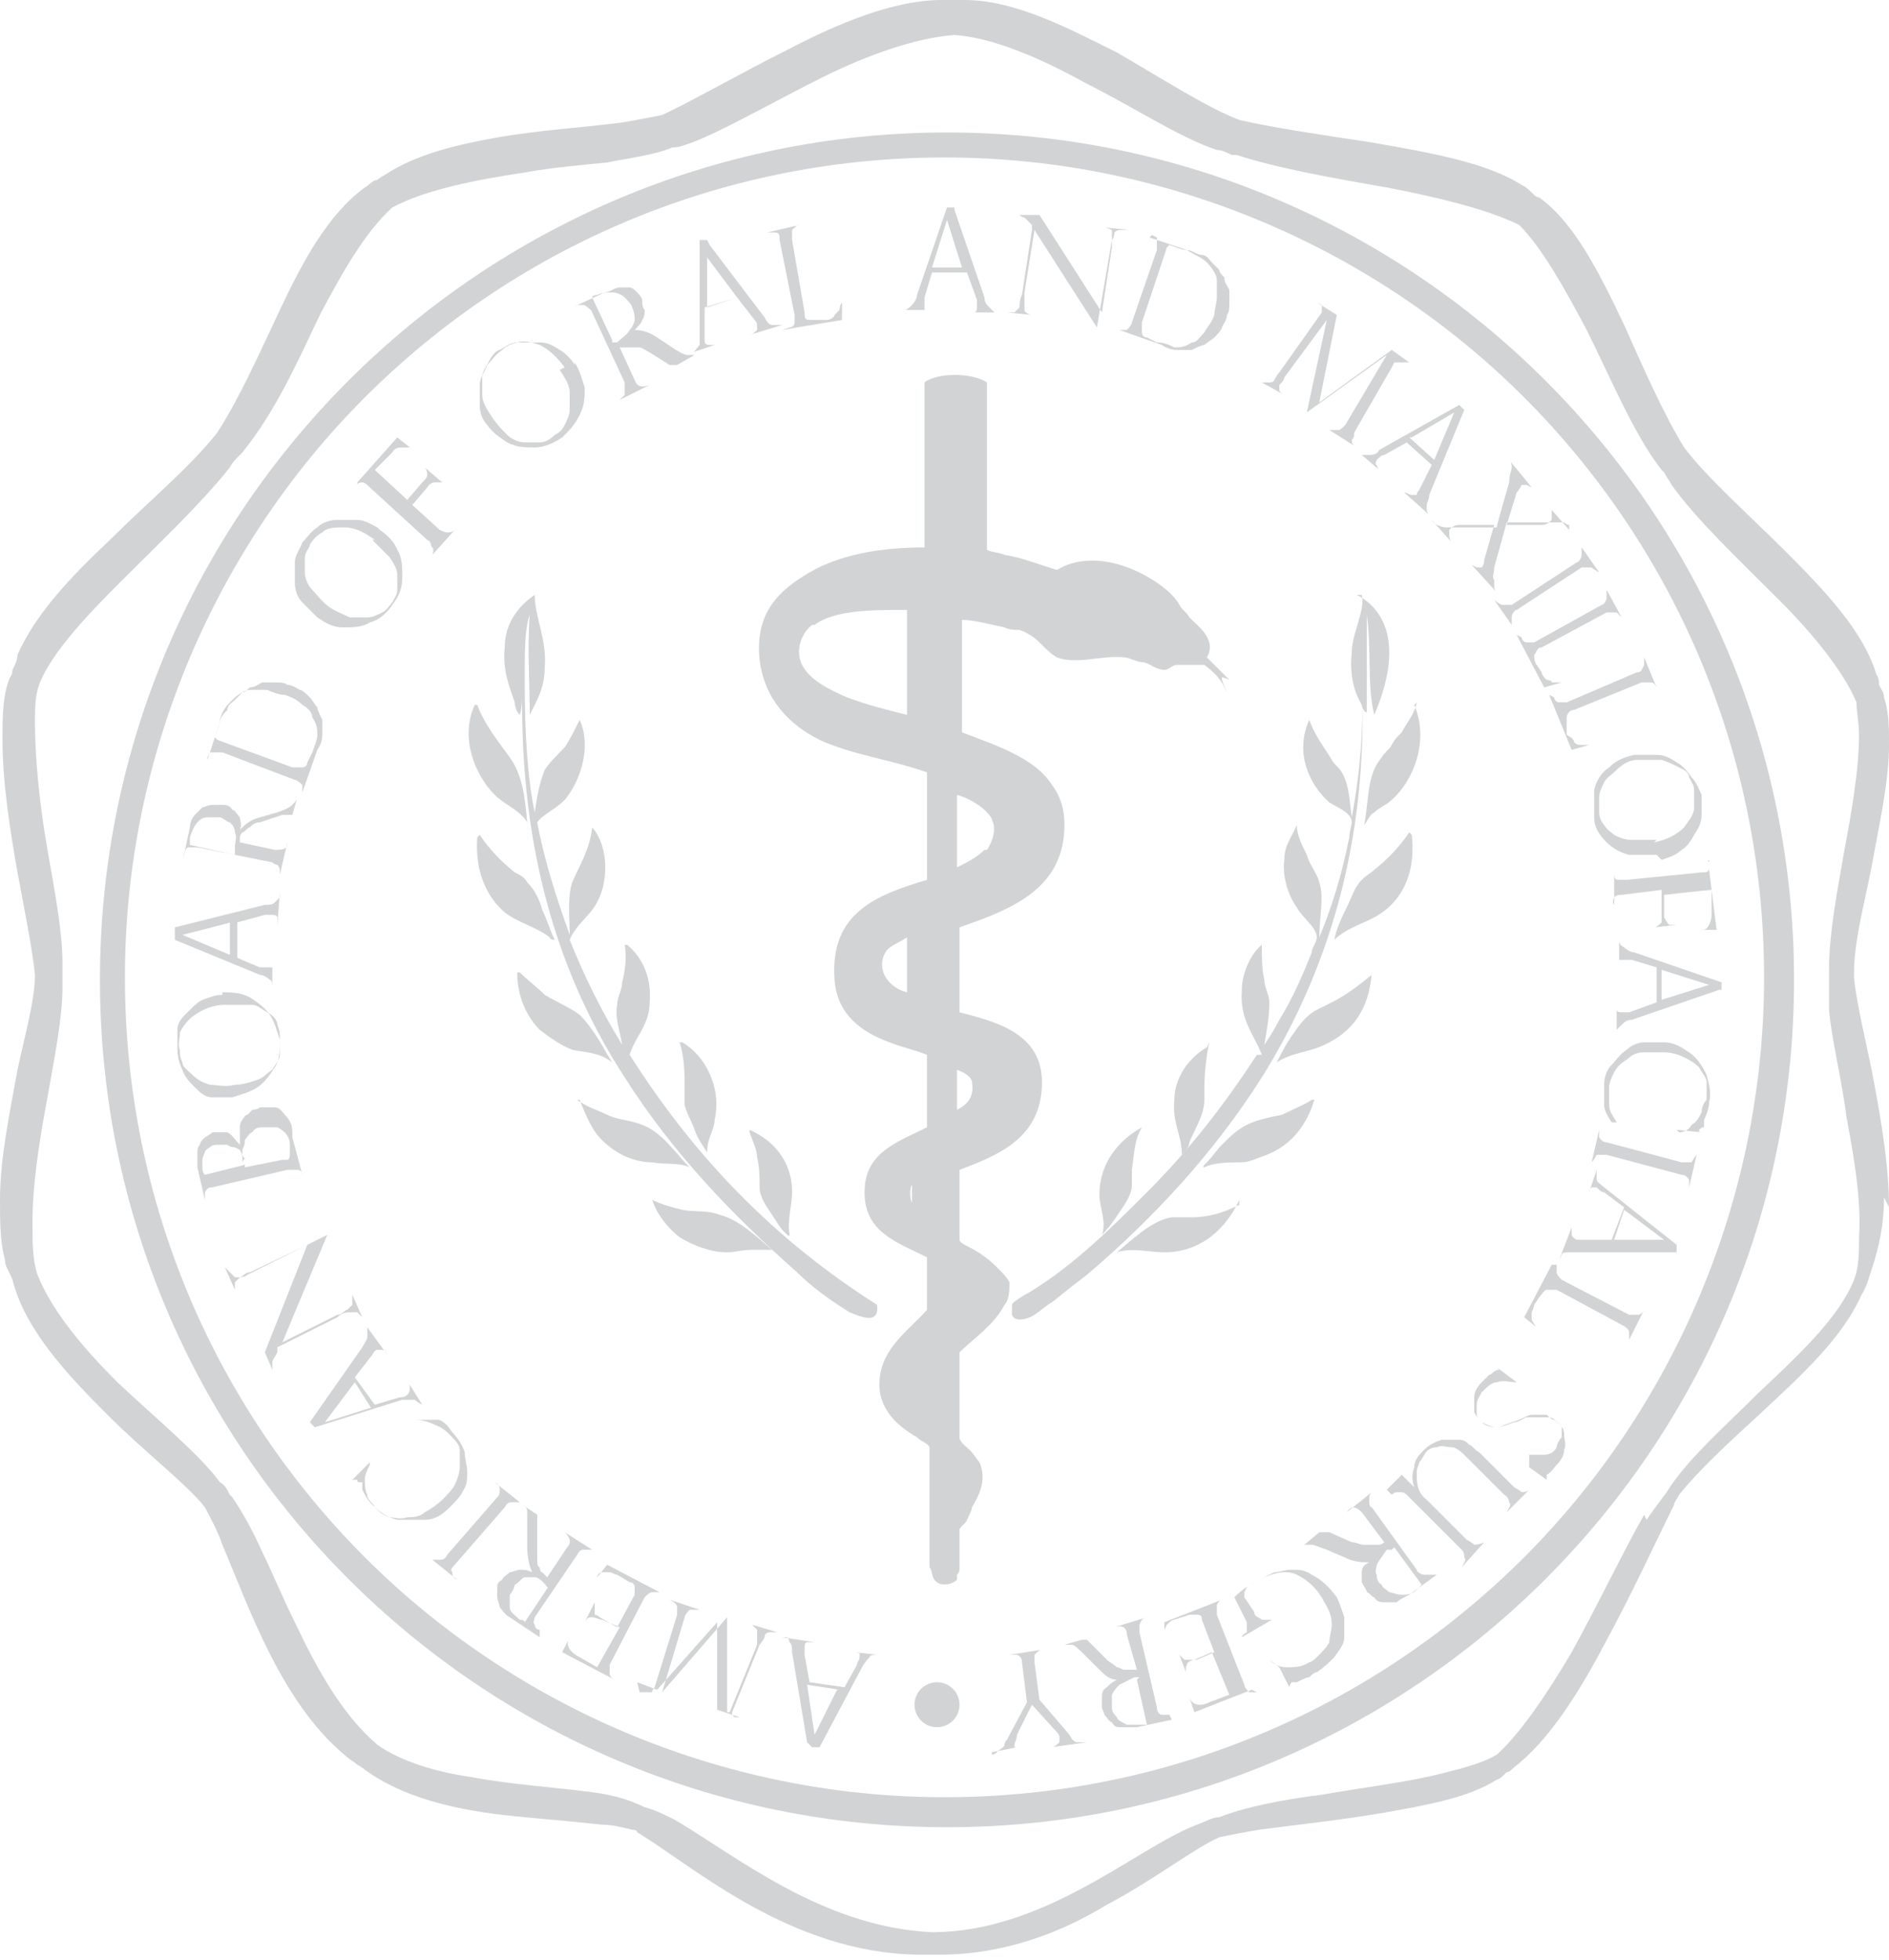 <svg xmlns="http://www.w3.org/2000/svg" id="Layer_2" viewBox="0 0 75.6 78.4"><defs><style>      .cls-1, .cls-2 {        fill: #d1d3d4;      }      .cls-2 {        fill-rule: evenodd;      }    </style></defs><g id="Layer_1-2" data-name="Layer_1"><g><g><path class="cls-2" d="M54.3,23.8s0,0,0,0c.8.4,1.3,1.2,1.3,2.3,0,.9-.3,1.8-.6,2.5-.3-1.2-.1-2.7-.3-4,0,1.3,0,2.8,0,3.9-.1,0-.2-.2-.2-.3-.3-.5-.5-1.2-.4-2.1,0-.3.1-.7.2-1,.1-.4.3-.9.2-1.3Z"></path><path class="cls-2" d="M50.5,42.2c-.3-.8-.9-1.4-.8-2.6,0-.7.4-1.5.8-1.8,0,0,0-.1,0,0,0,.5,0,1,.1,1.4,0,.3.2.6.2.9,0,.6-.1,1.1-.2,1.7.2-.3.4-.6.6-1,.5-.8.9-1.7,1.3-2.7,0-.2.2-.4.2-.6,0-.4-.6-.8-.8-1.2-.3-.4-.6-1.2-.5-1.9,0-.6.3-.9.5-1.4,0,.4.2.8.4,1.2.1.4.4.7.5,1.1.2.6,0,1.4,0,2.2.5-1.2.9-2.5,1.2-4,0-.2.1-.5.1-.6,0-.4-.6-.6-.9-.8-.8-.7-1.4-2-.8-3.3.2.6.6,1.1.9,1.6.1.2.3.3.4.5.3.5.3,1.1.4,1.8.3-1.6.5-3.5.4-5.5,0,0,0,0,0,0,.3,6.7-1.5,11.9-4,15.9-1.9,3-4.3,5.6-7,7.9-.4.3-.9.7-1.4,1.1-.2.1-.4.3-.7.5-.3.2-.8.3-.9,0,0,0,0-.3,0-.4,0-.1.5-.4.7-.5,1.8-1.1,3.3-2.6,4.7-4,1.7-1.7,3.1-3.5,4.4-5.5Z"></path><path class="cls-2" d="M19.1,28.2s0,0,0,0c.3.8.8,1.4,1.3,2.1.5.7.6,1.5.7,2.6,0,0,0,0,0,0-.3-.5-.9-.7-1.3-1.1-.8-.8-1.4-2.3-.8-3.6Z"></path><path class="cls-2" d="M56.6,28.2s0,0,0,0c.6,1.4,0,3-.9,3.8-.2.2-.5.3-.7.5-.2.1-.3.4-.4.5.2-1.1.1-2,.7-2.7.1-.2.3-.3.4-.5.1-.2.2-.3.4-.5.2-.4.5-.7.6-1.2Z"></path><path class="cls-2" d="M19.2,33.4c.4.6.9,1.1,1.4,1.5.2.1.4.2.5.4.3.3.5.7.6,1.1.2.4.3.8.5,1.2,0,0-.2,0-.2-.1-.5-.4-1.3-.6-1.8-1-.7-.6-1.2-1.6-1.1-3Z"></path><path class="cls-2" d="M56.5,33.4s0,0,0,0c.2,1.8-.6,2.9-1.7,3.4-.4.2-1,.4-1.4.8.1-.5.3-.9.5-1.3.2-.4.3-.8.6-1.1.2-.2.4-.3.5-.4.5-.4,1-.9,1.4-1.5Z"></path><path class="cls-2" d="M20.8,38.9c.3.3.7.6,1,.9.5.3,1,.5,1.4.8.3.3.5.6.7.9.2.3.4.7.6,1-.5-.4-1.1-.4-1.6-.5-.5-.2-.9-.5-1.3-.8-.5-.5-.9-1.3-.9-2.3Z"></path><path class="cls-2" d="M27.3,41.7s0,0,0,0c.9.5,1.6,1.8,1.3,3.1,0,.4-.3.7-.3,1.3-.2-.3-.4-.6-.5-.9-.1-.3-.3-.6-.4-1,0-.2,0-.4,0-.6,0-.6,0-1.3-.2-1.9Z"></path><path class="cls-2" d="M48.4,41.7c-.1.4-.2,1.2-.2,1.8,0,.2,0,.3,0,.5,0,.6-.4,1.2-.6,1.7,0,.2-.2.4-.3.5,0-.8-.4-1.3-.3-2.2,0-.9.6-1.7,1.3-2.1,0,0,0,0,0,0Z"></path><path class="cls-2" d="M23.1,44s0,0,0,0c.4.3.8.4,1.2.6.4.2.9.2,1.4.4.8.3,1.3,1.1,1.9,1.7-.4-.2-1-.1-1.5-.2-.9,0-1.7-.5-2.2-1.1-.3-.4-.5-.9-.7-1.4Z"></path><path class="cls-2" d="M52.6,44s0,0,0,0c-.3,1-.9,1.8-1.9,2.2-.3.1-.7.3-1,.3-.5,0-1.1,0-1.5.2-.1,0,0-.1.1-.2.2-.2.4-.5.6-.7.3-.3.6-.6,1-.8.4-.2.9-.3,1.4-.4.4-.2.9-.4,1.2-.6Z"></path><path class="cls-2" d="M45.7,45.1s0,0,0,0c-.3.5-.3,1-.4,1.7,0,.2,0,.4,0,.6,0,.4-.3.8-.5,1.1-.2.3-.4.6-.7.9.2-.5-.1-1.1-.1-1.6,0-1.3.8-2.2,1.7-2.7Z"></path><path class="cls-2" d="M30,45.2c.9.4,1.7,1.2,1.7,2.5,0,.5-.2,1.1-.1,1.7,0,.1-.1,0-.2-.1-.2-.2-.3-.4-.5-.7-.2-.3-.5-.7-.5-1.1,0-.4,0-.8-.1-1.2,0-.3-.2-.7-.3-1,0,0,0,0,0,0Z"></path><path class="cls-2" d="M30.9,50c-.2,0-.5,0-.8,0-.4,0-.7.1-1,.1-.7,0-1.4-.3-1.9-.6-.5-.4-.9-.9-1.1-1.5.4.2.8.3,1.2.4.5.1,1,0,1.5.2.8.2,1.5.9,2.1,1.4Z"></path><path class="cls-2" d="M49.6,48c-.5,1.1-1.5,2.1-3,2.1-.6,0-1.3-.2-1.9,0,.5-.4,1.4-1.3,2.2-1.4.3,0,.5,0,.8,0,.7,0,1.3-.2,1.9-.5Z"></path><path class="cls-2" d="M47.1,26.6c-.2,0-.3.2-.5.2-.3,0-.5-.2-.8-.3-.3,0-.6-.2-.8-.2-.9-.1-1.9.3-2.7,0-.2-.1-.5-.4-.7-.6-.2-.2-.5-.4-.8-.5-.2,0-.4,0-.6-.1-.5-.1-1.2-.3-1.7-.3,0,1.5,0,3,0,4.5,1.3.5,2.9,1,3.6,2.1.3.4.5.9.5,1.6,0,2.6-2.2,3.4-4.2,4.1,0,1.1,0,2.2,0,3.4,1.6.4,3.3.9,3.3,2.8,0,2.2-1.7,2.9-3.3,3.5,0,.9,0,1.9,0,2.8,0,.1.2.2.4.3.4.2.8.5,1.1.8.2.2.4.4.5.6,0,.3,0,.7-.2.9-.4.8-1.3,1.4-1.8,1.9,0,.8,0,1.7,0,2.6,0,.3,0,.6,0,.8,0,.2.3.4.4.5.2.2.3.4.4.5.3.7,0,1.3-.3,1.8,0,.1-.1.3-.2.5,0,.1-.3.3-.3.4,0,.2,0,.5,0,.8v.8c0,0,0,.1-.1.2,0,0,0,.2,0,.2-.2.2-.7.3-.9,0-.1-.1-.1-.4-.2-.5,0-1.5,0-3.2,0-4.8-.1-.2-.3-.2-.5-.4-.7-.4-1.6-1.1-1.5-2.3.1-1.3,1.2-2,1.9-2.8,0-.7,0-1.4,0-2.1-1.2-.6-2.5-1-2.5-2.6,0-1.6,1.3-2,2.5-2.6,0-1,0-1.9,0-2.9-.5-.2-1-.3-1.5-.5-1.1-.4-2.1-1.1-2.2-2.5-.2-2.7,1.7-3.4,3.7-4,0-1.4,0-2.9,0-4.3-1.4-.5-3-.7-4.3-1.3-1.2-.6-2.2-1.6-2.4-3.2-.2-1.9.8-2.8,2-3.5,1.2-.7,2.8-1,4.6-1,0-2.2,0-4.4,0-6.6.5-.4,1.9-.4,2.5,0,0,2.2,0,4.5,0,6.7.2.1.5.1.7.2.7.1,1.4.4,2.1.6,1.5-.9,3.5,0,4.5.9.1.1.3.3.4.5.1.2.3.3.4.5.4.4,1.1.9.7,1.6.3.3.6.6.9.9,0,0-.2-.1-.3-.1,0,.2.1.3.2.6,0,0,0,.2,0,0-.2-.5-.5-.8-.9-1.1ZM32.5,25c-.4.3-.7,1-.4,1.6.3.6,1.1,1,1.8,1.3.8.3,1.6.5,2.4.7,0-1.4,0-2.8,0-4.2-1.4,0-2.9,0-3.7.6ZM39.5,34c.2-.3.4-.8.2-1.2,0-.1-.2-.3-.3-.4-.2-.2-.7-.5-1.1-.6,0,1,0,2,0,2.9.4-.2.8-.4,1.1-.7ZM36.3,37.5c-.3.2-.6.3-.8.5-.5.7,0,1.5.8,1.7,0-.7,0-1.5,0-2.2ZM38.3,44.4c.4-.2.7-.5.6-1.1,0-.2-.3-.4-.6-.5,0,.5,0,1.1,0,1.6ZM36.5,48.1c0-.2,0-.5,0-.7-.1.1-.1.6,0,.7Z"></path><path class="cls-2" d="M25.1,37.8c.5.4,1,1.2.9,2.3,0,.9-.6,1.4-.8,2.1,2.6,4.1,5.8,7.4,9.9,10,.1.8-.6.5-1.1.3-.8-.5-1.5-1-2.1-1.6-2.6-2.3-5-4.8-6.9-7.8-2.6-4-4.2-9-4.1-15.5,0,.3,0,.7-.1,1-.1-.1-.2-.3-.2-.5-.2-.6-.5-1.3-.4-2.2,0-1,.6-1.7,1.2-2.1,0,.9.5,1.8.4,2.9,0,.8-.3,1.3-.6,1.9,0-1.2-.1-2.7,0-4-.2.5-.2,1.6-.2,2.2,0-.3,0,.4,0,.6,0,1.8.1,3.7.4,5.1.1-.7.2-1.2.4-1.7.2-.3.5-.6.8-.9.2-.3.4-.7.6-1.1.5,1.1,0,2.5-.6,3.2-.4.4-.9.6-1.1.9.3,1.6.8,3.1,1.3,4.5,0-.7-.1-1.5.1-2.1.3-.7.7-1.3.8-2.2.7.8.7,2.4,0,3.3-.3.4-.7.7-.9,1.2.6,1.5,1.3,2.9,2.1,4.2-.1-.6-.3-1.1-.2-1.6,0-.3.2-.6.2-.9.1-.4.2-1,.1-1.5ZM21,27.5c0,0,0-.3,0-.2,0,0,0,.3,0,.2Z"></path><path class="cls-2" d="M54.9,38.9c-.1,1.5-.8,2.4-1.9,2.9-.6.3-1.3.3-1.9.7,0,0,0,0,0,0,0,0,0,0,0,0,.2-.4.4-.8.7-1.2.2-.3.5-.7.9-.9.2-.1.4-.2.6-.3.6-.3,1.1-.7,1.6-1.1Z"></path></g><g><g><path class="cls-1" d="M32.3,69.7l-.6-3.6c0-.2,0-.3-.1-.4,0,0,0-.1-.1-.2,0,0-.1,0-.2,0h0s1.3.2,1.3.2h0c-.1,0-.2,0-.3,0,0,0-.1,0-.1.2,0,0,0,.1,0,.3,0,0,0,0,0,0l.2,1.1,1.4.2.5-.9c0-.1.1-.2.1-.3,0-.1,0-.2,0-.2,0,0-.1,0-.2,0h0s.9.1.9.1h0c-.1,0-.3,0-.3.1,0,0-.2.2-.3.4l-1.7,3.2h-.3ZM33.6,67.6l-1.3-.2.3,2h0s.9-1.8.9-1.8Z"></path><path class="cls-1" d="M25.6,67.7h0c0,0,.1,0,.2,0,0,0,0,0,.1,0,0,0,.1,0,.2,0,0,0,0-.1.1-.2,0,0,0,0,0,0l.9-2.9c0-.1,0-.2,0-.3,0-.1-.1-.2-.3-.3h0s1.2.4,1.2.4h0c-.2,0-.3,0-.4,0,0,0-.2.2-.2.3l-.9,3h0s2.6-3,2.6-3v3.8c0,0,.1,0,.1,0l1.1-2.7c0-.1,0-.3,0-.4,0,0,0-.2,0-.2,0,0-.1-.1-.2-.2h0s1,.3,1,.3h0c-.1,0-.2,0-.3,0,0,0-.2,0-.2.2,0,0-.1.2-.2.3l-1.1,2.7s0,0,0,0c0,0,0,0,0,.1,0,0,0,0,0,0,0,0,0,0,.1.1,0,0,0,0,.2,0h0s-.9-.3-.9-.3v-3.5c0,0-2.4,2.7-2.4,2.7l-.8-.3Z"></path><path class="cls-1" d="M24.6,67.2h0s-2.1-1.1-2.1-1.1l.3-.6h0c-.2.3,0,.6.4.8l.7.4.9-1.6-.7-.3c-.1,0-.3-.1-.4-.1-.1,0-.2,0-.3.2h0s.4-.8.4-.8h0c0,.1,0,.2,0,.3,0,0,0,.1,0,.2,0,0,0,0,0,0,0,0,.1,0,.2.1l.7.4.7-1.3c0,0,0-.2,0-.3,0,0,0-.2-.2-.2l-.5-.3c-.1,0-.2-.1-.3-.1-.1,0-.2,0-.3,0s-.2.1-.2.2h0s.4-.5.4-.5l2.1,1.1h0s0,0,0,0c0,0-.2,0-.3,0-.1,0-.2.1-.3.2l-1.4,2.7c0,.1,0,.2,0,.3,0,.1,0,.2.2.3h0Z"></path><path class="cls-1" d="M21.6,65.5h0s0,0,0,0l-1.2-.8c-.2-.1-.3-.3-.4-.4,0-.1-.1-.3-.1-.4,0-.1,0-.3,0-.4,0-.1,0-.2.2-.3,0-.1.2-.2.3-.3.1,0,.3-.1.4-.1.2,0,.3,0,.5.1h0c-.1-.2-.2-.6-.2-1v-.7c0-.3,0-.5,0-.7,0-.1,0-.2-.2-.3h0s.6.4.6.4c0,0,0,0,0,.1,0,0,0,0,0,.1,0,0,0,0,0,.1,0,0,0,.1,0,.1v.9c0,.2,0,.4,0,.5,0,.1,0,.3.1.3,0,0,0,.2.1.2,0,0,.1.1.2.2l.8-1.2c.2-.2.1-.4-.1-.6h0s1.1.7,1.1.7h0c0,0-.1,0-.2,0,0,0-.1,0-.2,0,0,0-.1,0-.2.2l-1.7,2.5c0,.1-.1.2,0,.3,0,0,0,.2.2.2ZM22.1,63.5h-.2c-.2-.3-.4-.4-.5-.4s-.3,0-.4,0c-.1,0-.2.2-.4.3,0,.1-.1.3-.2.4,0,.2,0,.3,0,.5,0,.2.2.3.4.5,0,0,.2,0,.2.1l1-1.5Z"></path><path class="cls-1" d="M17.3,62.4h0c0,0,.2,0,.3,0,.1,0,.2,0,.3-.2l2-2.3c.1-.1.1-.2.1-.3,0-.1,0-.2-.2-.3h0s1,.8,1,.8h0c0,0-.2,0-.3,0-.1,0-.2,0-.3.2l-2,2.3c-.1.1-.2.2-.1.3,0,.1,0,.2.2.3h0s-1-.8-1-.8Z"></path><path class="cls-1" d="M14.8,58.6h0c-.1.2-.2.4-.2.6,0,.2,0,.4.1.6,0,.2.2.3.3.5.2.2.3.3.6.4.2,0,.4.1.7,0,.2,0,.5,0,.7-.2.2-.1.5-.3.7-.5.2-.2.4-.4.5-.6.1-.2.2-.5.2-.7,0-.2,0-.5,0-.7,0-.2-.2-.4-.4-.6-.1-.1-.3-.3-.6-.4-.2-.1-.5-.2-.8-.2h.1c.3,0,.6,0,.8,0,.2,0,.4.2.6.5.2.2.4.5.5.8,0,.3.1.5.1.8,0,.3,0,.5-.2.8-.1.2-.3.4-.5.6-.3.3-.6.5-1,.5-.4,0-.8,0-1.1,0-.4-.1-.7-.3-1-.6-.2-.2-.3-.4-.4-.6v-.3c-.2,0-.2,0-.2-.1,0,0,0,0-.1,0,0,0,0,0-.1,0h0s.7-.7.7-.7Z"></path><path class="cls-1" d="M12.4,56.9l2.1-3c.1-.2.2-.3.2-.4,0,0,0-.2,0-.2,0,0,0-.1,0-.2h0s.8,1.1.8,1.1h0c0,0-.1-.2-.2-.2,0,0-.1,0-.2,0,0,0-.1,0-.2.2,0,0,0,0,0,0l-.7.9.8,1.1,1-.3c.1,0,.2,0,.3-.1,0,0,.1-.1.1-.2,0,0,0-.1,0-.2h0s.5.8.5.8h0c0,0-.2-.1-.3-.2-.1,0-.3,0-.5,0l-3.5,1.1-.2-.2ZM14.9,56.4l-.7-1.1-1.2,1.6h0s1.9-.6,1.9-.6Z"></path><path class="cls-1" d="M9.2,50.9h0c0,0,.1.1.2.2,0,0,.1,0,.2,0,0,0,.2,0,.3-.1l3.2-1.6h0s-1.8,4.3-1.8,4.3l2.2-1.1c.2,0,.3-.2.4-.2,0,0,.1-.1.2-.2,0-.1,0-.2,0-.4h0s.4.9.4.9h0c0,0-.1-.1-.2-.2,0,0-.2,0-.3,0-.1,0-.3,0-.5.2l-2.4,1.2v.2c-.1.2-.2.3-.2.4,0,0,0,.2,0,.3h0s-.3-.7-.3-.7l1.7-4.3-2.3,1.1c-.2,0-.3.2-.4.2,0,0-.1.1-.2.2,0,0,0,.2,0,.3h0s-.4-.9-.4-.9Z"></path><path class="cls-1" d="M11.7,45.5l.4,1.5h0s0,0,0,0c0,0,0-.2-.2-.2,0,0-.2,0-.4,0l-3,.7c-.1,0-.2,0-.3.2,0,0,0,.2,0,.3h0s0,0,0,0l-.3-1.3c0-.2,0-.3,0-.5,0-.2,0-.3.1-.4,0-.1.1-.2.2-.3,0,0,.2-.1.3-.2.2,0,.4,0,.6,0,.2.1.3.3.5.5h0c0-.1,0-.2,0-.4,0-.1,0-.2,0-.3,0,0,0-.2.1-.3,0,0,.1-.2.2-.2,0,0,.1-.1.2-.2,0,0,.2,0,.3-.1.2,0,.4,0,.6,0,.2,0,.3.2.4.3.2.2.3.4.3.7ZM9.8,46.7v-.3c-.1-.2-.2-.4-.2-.4,0,0,0,0-.2-.1,0,0-.2,0-.3-.1-.1,0-.3,0-.4,0-.1,0-.2,0-.3.1,0,0-.2.1-.2.2,0,0-.1.2-.1.3,0,.1,0,.2,0,.3,0,.1,0,.2.1.3l1.6-.4ZM9.8,46.3v.4c0,0,1.5-.3,1.5-.3,0,0,.2,0,.2,0,0,0,.1,0,.1-.2,0,0,0-.2,0-.4,0-.4-.3-.6-.5-.7-.2,0-.4,0-.6,0-.1,0-.3,0-.4.2-.1,0-.2.2-.3.3,0,.1,0,.2-.1.4,0,.1,0,.3,0,.5Z"></path><path class="cls-1" d="M8.9,39.7c.4,0,.7,0,1.1.2.3.2.6.4.8.7.2.3.3.7.4,1,0,.4,0,.8-.2,1.1-.2.3-.4.6-.7.8-.3.2-.7.3-1,.4-.3,0-.6,0-.8,0-.3,0-.5-.2-.7-.4-.2-.2-.4-.4-.5-.7-.1-.2-.2-.5-.2-.8,0-.3,0-.5,0-.8,0-.3.2-.5.4-.7.2-.2.4-.4.6-.5.3-.1.5-.2.8-.2ZM9,40.2c-.5,0-.9.2-1.2.4-.3.2-.5.5-.6.7,0,.3-.1.5,0,.7,0,.2,0,.3.1.5,0,.2.2.3.4.5.2.2.4.3.7.4.3,0,.6.1,1,0,.3,0,.6-.1.9-.2.3-.1.4-.3.6-.4.1-.2.3-.4.3-.6,0-.2,0-.4,0-.6,0-.2,0-.4-.1-.6,0-.2-.2-.4-.4-.5-.2-.1-.4-.3-.6-.3-.3,0-.6,0-1,0Z"></path><path class="cls-1" d="M7,37.1l3.6-.9c.2,0,.3,0,.4-.1,0,0,.1-.1.2-.2,0,0,0-.1,0-.2h0s-.1,1.3-.1,1.3h0c0-.1,0-.2,0-.3,0,0,0-.1-.2-.1,0,0-.1,0-.3,0,0,0,0,0,0,0l-1.1.3v1.4c-.1,0,.9.4.9.4.1,0,.2,0,.3,0,.1,0,.2,0,.2,0,0,0,0-.1,0-.2h0s0,1,0,1h0c0-.1,0-.3-.1-.3,0,0-.2-.2-.4-.2l-3.4-1.4v-.3ZM9.2,38.2v-1.3c.1,0-1.9.5-1.9.5h0s1.9.8,1.9.8Z"></path><path class="cls-1" d="M7.3,34.5h0c0,0,0,0,0,0l.3-1.4c0-.2.1-.4.2-.5.1-.1.2-.2.3-.3.1,0,.2-.1.4-.1.1,0,.2,0,.4,0,.1,0,.3,0,.4.2.1,0,.2.2.3.3,0,.1.1.3,0,.5h0c.2-.2.4-.4.8-.5l.7-.2c.3-.1.5-.2.6-.3,0,0,.2-.2.2-.3h0s-.2.7-.2.7c0,0,0,0-.1,0,0,0,0,0-.1,0,0,0,0,0-.1,0,0,0,0,0-.1,0l-.9.3c-.2,0-.3.1-.4.2-.1,0-.2.2-.3.2,0,0-.1.1-.1.2,0,0,0,.1,0,.2l1.4.3c.3,0,.5,0,.5-.3h0s-.3,1.3-.3,1.3h0c0,0,0-.2,0-.2,0,0,0-.1-.1-.2,0,0-.1,0-.2-.1l-3-.6c-.2,0-.3,0-.4,0,0,0-.1.1-.1.2ZM9.4,34.1v-.2c0-.2.1-.4,0-.6,0-.2-.1-.3-.2-.4-.1,0-.3-.2-.4-.2-.2,0-.3,0-.5,0-.2,0-.3.1-.4.2-.1.1-.2.3-.3.6,0,.1,0,.2,0,.3l1.8.4Z"></path><path class="cls-1" d="M8.3,30.4h0s.5-1.5.5-1.5c0-.2.2-.4.3-.5,0-.2.2-.3.3-.4.1-.1.2-.2.3-.3.1,0,.2-.1.3-.2.2,0,.3-.1.5-.2.2,0,.4,0,.5,0,.2,0,.4,0,.5.1.2,0,.3.1.5.2.1,0,.3.2.4.3.1.1.2.3.3.4,0,.1.1.3.2.5,0,.1,0,.3,0,.5,0,.2,0,.4-.2.7l-.6,1.7h0s0,0,0,0c0-.1,0-.2,0-.3,0,0-.2-.2-.3-.2l-2.9-1.1c0,0-.2,0-.3,0,0,0-.1,0-.2,0,0,0,0,0-.1.2h0ZM8.7,29.6l3,1.1c.1,0,.3,0,.4,0,0,0,.2,0,.2-.2,0,0,.1-.2.2-.4.1-.3.2-.5.2-.7,0-.2,0-.4-.2-.7,0-.2-.2-.4-.4-.5-.2-.2-.4-.3-.7-.4-.2,0-.5-.1-.7-.2-.2,0-.5,0-.7,0-.2,0-.5.2-.7.4-.2.2-.4.4-.5.8,0,.2-.1.4-.2.7Z"></path><path class="cls-1" d="M15.2,21.2c.3.2.6.5.7.8.2.3.2.7.2,1.1,0,.4-.1.7-.4,1.1-.2.3-.5.6-.9.7-.3.2-.7.2-1.1.2-.4,0-.7-.2-1-.4-.2-.2-.4-.4-.6-.6-.2-.2-.3-.5-.3-.8,0-.3,0-.6,0-.8,0-.3.2-.5.3-.8.2-.2.3-.4.6-.6.2-.2.5-.3.8-.3.3,0,.6,0,.8,0,.3,0,.6.2.8.3ZM15,21.6c-.4-.3-.8-.5-1.2-.5-.4,0-.7,0-.9.2-.2.1-.4.3-.5.5,0,.1-.2.3-.2.5,0,.2,0,.4,0,.6,0,.2.1.5.3.7.2.2.4.5.7.7.3.2.6.3.8.4.3,0,.5,0,.7,0,.2,0,.4-.1.6-.2.2-.1.3-.3.4-.4.1-.2.2-.3.2-.5,0-.2,0-.4,0-.6,0-.2-.1-.4-.3-.7-.2-.2-.4-.4-.7-.7Z"></path><path class="cls-1" d="M14.3,19.3h0s1.6-1.8,1.6-1.8l.5.4h0c-.1,0-.2,0-.3,0-.1,0-.3,0-.4.2l-.7.7,1.3,1.2.6-.7c.1-.1.2-.2.2-.3,0,0,0-.2-.1-.3h0s.7.6.7.6h0c0,0-.2,0-.3,0,0,0-.2,0-.3.2l-.6.7,1.1,1c0,0,.2.1.3.1.1,0,.2,0,.3-.1h0s0,0,0,0l-.9,1h0s0,0,0,0c0,0,.1-.2,0-.3s0-.2-.2-.3l-2.3-2.1c-.1-.1-.2-.2-.3-.2,0,0-.2,0-.2.1h0Z"></path><path class="cls-1" d="M23,14.5c.2.3.3.7.4,1,0,.4,0,.7-.2,1.1s-.4.6-.7.9c-.3.2-.7.4-1.1.4-.4,0-.7,0-1.1-.2-.3-.2-.6-.4-.8-.7-.2-.2-.3-.5-.3-.8,0-.3,0-.6,0-.8,0-.3.2-.5.3-.8.2-.2.3-.4.6-.6.2-.2.5-.3.7-.3.3,0,.5,0,.8,0,.3,0,.5.1.8.3.2.1.5.4.6.6ZM22.6,14.7c-.3-.4-.6-.7-1-.9-.3-.1-.6-.2-.9-.1-.3,0-.5.2-.7.3-.1,0-.3.2-.4.4-.1.2-.2.3-.3.6,0,.2,0,.5,0,.8,0,.3.2.6.4.9.2.3.4.5.6.7.2.2.5.3.7.3.2,0,.4,0,.6,0,.2,0,.4-.1.6-.3.2-.1.3-.2.4-.4.1-.2.2-.4.2-.6s0-.5,0-.7c0-.3-.2-.6-.4-.9Z"></path><path class="cls-1" d="M22.9,12.3h0s0,0,0,0l1.3-.6c.2,0,.4-.2.6-.2.2,0,.3,0,.4,0,.1,0,.2.1.3.2,0,0,.2.2.2.3,0,.1,0,.3.1.4,0,.1,0,.3-.1.4,0,.1-.2.3-.3.4h0c.3,0,.6.1.9.3l.6.4c.3.2.5.3.6.3.1,0,.2,0,.3,0h0s-.7.4-.7.4c0,0,0,0-.1,0,0,0,0,0-.1,0,0,0,0,0-.1,0,0,0,0,0,0,0l-.8-.5c-.2-.1-.3-.2-.4-.2-.1,0-.3,0-.4,0,0,0-.2,0-.2,0,0,0-.1,0-.2,0l.6,1.3c.1.3.3.3.6.2h0s-1.2.6-1.2.6h0c0,0,.1-.1.2-.2,0,0,0-.1,0-.2,0,0,0-.2,0-.3l-1.3-2.8c0-.1-.2-.2-.3-.3,0,0-.2,0-.3,0ZM24.5,13.7h.2c.2-.2.4-.3.5-.5.1-.1.2-.3.2-.4,0-.1,0-.3-.1-.5,0-.1-.2-.3-.3-.4-.1-.1-.3-.2-.5-.2-.2,0-.4,0-.6.1,0,0-.2,0-.2.1l.8,1.7Z"></path><path class="cls-1" d="M28.4,9.8l2.2,2.9c.1.2.2.3.3.3,0,0,.1,0,.2,0,0,0,.1,0,.2,0h0s-1.3.4-1.3.4h0c.1,0,.2-.1.3-.2,0,0,0-.1,0-.2,0,0,0-.1-.1-.2,0,0,0,0,0,0l-.7-.9-1.3.4v1c0,.1,0,.3,0,.3,0,.1,0,.2.2.2,0,0,.1,0,.2,0h0s-.9.3-.9.3h0c.1,0,.2-.2.3-.3,0-.1,0-.3,0-.5v-3.7s.3,0,.3,0ZM28.3,12.3l1.2-.4-1.2-1.6h0s0,2,0,2Z"></path><path class="cls-1" d="M31.6,13.1h0c0,0,.2,0,.2-.2,0,0,0-.2,0-.3l-.6-3c0-.2,0-.3-.2-.3,0,0-.2,0-.3,0h0s1.3-.3,1.3-.3h0c-.1,0-.2.1-.3.2,0,0,0,.2,0,.4l.5,2.9c0,.2,0,.3.2.3,0,0,.2,0,.4,0h.3c.1,0,.3-.1.3-.2,0,0,.1-.1.2-.2,0,0,0-.2.1-.3h0s0,.7,0,.7l-2.4.4h0Z"></path><path class="cls-1" d="M38.2,8.4l1.2,3.5c0,.2.1.3.2.4,0,0,.1.1.2.2,0,0,.1,0,.2,0h0s-1.3,0-1.3,0h0c.1,0,.2,0,.3,0,0,0,.1,0,.1-.2,0,0,0-.1,0-.3,0,0,0,0,0,0l-.4-1.1h-1.4s-.3,1-.3,1c0,.1,0,.2,0,.3,0,.1,0,.2,0,.2,0,0,.1,0,.2,0h0s-1,0-1,0h0c.1,0,.2-.1.3-.2,0,0,.2-.2.2-.4l1.2-3.5h.3ZM37.2,10.7h1.3s-.6-1.9-.6-1.9h0s-.6,1.9-.6,1.9Z"></path><path class="cls-1" d="M45,9.2h0c-.1,0-.2,0-.2,0,0,0-.1,0-.2.1,0,0,0,.2-.1.3l-.6,3.5h0s-2.5-3.9-2.5-3.9l-.4,2.5c0,.2,0,.4,0,.5,0,.1,0,.2,0,.2,0,.1.2.2.3.2h0s-1-.1-1-.1h0c.1,0,.2,0,.3,0,0,0,.1-.1.2-.2,0-.1,0-.3.1-.5l.4-2.6v-.2c-.2-.2-.3-.3-.3-.3,0,0-.1,0-.2-.1h0s.8,0,.8,0l2.5,3.9.4-2.6c0-.2,0-.3,0-.4,0,0,0-.2,0-.3,0,0-.2-.1-.3-.1h0s1,.1,1,.1Z"></path><path class="cls-1" d="M46,9.5h0s1.5.5,1.5.5c.2,0,.4.2.6.2.2,0,.3.2.4.3.1.1.2.2.3.3,0,.1.1.2.2.3,0,.2.1.3.2.5,0,.2,0,.4,0,.5,0,.2,0,.4-.1.5,0,.2-.1.3-.2.5,0,.1-.2.3-.3.4-.1.1-.3.2-.4.3-.1,0-.3.1-.5.2-.1,0-.3,0-.5,0-.2,0-.4,0-.7-.2l-1.7-.6h0s0,0,0,0c.1,0,.2,0,.3,0,0,0,.2-.2.2-.3l1-2.9c0,0,0-.2,0-.3,0,0,0-.1,0-.2,0,0,0,0-.2-.1h0ZM46.7,9.9l-1,3c0,.1,0,.3,0,.4,0,0,0,.2.2.2,0,0,.2.1.4.2.3,0,.5.1.7.2.2,0,.4,0,.7-.2.2,0,.3-.2.5-.4.1-.2.3-.4.4-.7,0-.2.1-.5.1-.7,0-.2,0-.5,0-.7,0-.2-.2-.5-.4-.7-.2-.2-.5-.3-.8-.5-.2,0-.4-.1-.7-.2Z"></path><path class="cls-1" d="M56.3,14.5h0c0,0-.1,0-.2,0,0,0,0,0-.1,0,0,0-.1,0-.2,0,0,0,0,0-.1.2,0,0,0,0,0,0l-1.5,2.6c0,.1,0,.2-.1.3,0,.1,0,.2.2.3h0s-1.1-.7-1.1-.7h0c.2,0,.3,0,.4,0,0,0,.2-.1.3-.3l1.6-2.7h0s-3.2,2.3-3.2,2.3l.8-3.7h0s-1.7,2.3-1.7,2.3c0,.1-.1.2-.2.3,0,0,0,.2,0,.2,0,0,0,.1.2.2h0s-.9-.5-.9-.5h0c.1,0,.2,0,.3,0,0,0,.2,0,.2-.1,0,0,.1-.2.2-.3l1.7-2.4s0,0,0,0c0,0,0,0,0-.1,0,0,0,0,0-.1,0,0,0-.1,0-.1,0,0,0,0-.2-.1h0s.8.5.8.5l-.7,3.5,2.9-2.1.7.5Z"></path><path class="cls-1" d="M58.6,16.4l-1.4,3.4c0,.2-.1.3-.1.4,0,0,0,.2,0,.2,0,0,0,.1.1.2h0s-1-.9-1-.9h0c.1,0,.2.1.3.1,0,0,.1,0,.2,0,0,0,0-.1.1-.2,0,0,0,0,0,0l.5-1-1-.9-.9.5c-.1,0-.2.1-.3.2,0,0-.1.2,0,.2,0,0,0,.1.1.2h0s-.7-.6-.7-.6h0c.1,0,.2,0,.3,0,.1,0,.3,0,.4-.2l3.2-1.8.2.2ZM56.4,17.5l1,.9.8-1.9h0s-1.7,1-1.7,1Z"></path><path class="cls-1" d="M62.8,21h0c0,0-.1,0-.2-.1,0,0-.2,0-.4,0-.2,0-.3,0-.4,0h-1.5c0,0-.5,1.8-.5,1.8,0,.2-.1.4,0,.5,0,.1,0,.2,0,.3,0,0,0,.1.1.2h0s-1-1.1-1-1.1h0c0,0,.2.1.2.1,0,0,.1,0,.2,0,0,0,.1-.1.1-.3l.4-1.4h-1.4c-.2,0-.3.1-.4.2,0,0,0,0,0,.2,0,0,0,.2.1.3h0s-.8-.9-.8-.9h0c.1.2.4.3.6.3.2,0,.3,0,.3,0h1.7c0-.1.5-1.8.5-1.8,0-.3.1-.5.1-.6,0-.1,0-.2-.1-.3h0s.9,1.1.9,1.1h0c0,0-.2-.1-.2-.1,0,0-.1,0-.2,0,0,0-.1.2-.2.3l-.4,1.3h1.4c.2,0,.3-.1.4-.2,0,0,0,0,0-.1,0,0,0-.1,0-.3h0s.7.8.7.8Z"></path><path class="cls-1" d="M64,22.9h0c0,0-.2-.1-.3-.2-.1,0-.2,0-.4,0l-2.6,1.7c-.1,0-.2.2-.2.3,0,.1,0,.2,0,.3h0s-.7-1-.7-1h0c0,0,.1.1.3.2.1,0,.2,0,.4,0l2.6-1.7c.1,0,.2-.2.2-.3,0-.1,0-.2,0-.3h0s.7,1,.7,1Z"></path><path class="cls-1" d="M60.9,25.5h0c0,.1.1.2.2.2.1,0,.2,0,.3,0l2.7-1.5c.1,0,.2-.2.2-.3,0-.1,0-.2,0-.3h0s.6,1.1.6,1.1h0c0,0-.1-.1-.2-.2,0,0-.2,0-.4,0l-2.6,1.4c-.2,0-.2.2-.3.3,0,.1,0,.3.1.4l.2.3c0,.1.1.2.2.3,0,0,.2,0,.2.1,0,0,.2,0,.4,0h0s-.7.2-.7.2l-1.1-2.1h0Z"></path><path class="cls-1" d="M62.2,27.9h0c0,.1.1.2.2.2.1,0,.2,0,.3,0l2.8-1.2c.2,0,.2-.1.3-.3,0-.1,0-.2,0-.3h0s.5,1.2.5,1.2h0c0,0-.1-.2-.2-.2,0,0-.2,0-.4,0l-2.7,1.1c-.2,0-.3.2-.3.3,0,.1,0,.3,0,.4v.3c.2.1.3.2.3.3,0,0,.1.1.2.1,0,0,.2,0,.4,0h0s-.7.2-.7.2l-.9-2.2h0Z"></path><path class="cls-1" d="M66.3,34.2c-.4,0-.7,0-1.1,0-.4-.1-.7-.3-.9-.5-.3-.3-.5-.6-.5-1,0-.4,0-.8,0-1.1.1-.4.3-.7.6-.9.3-.3.6-.4,1-.5.3,0,.6,0,.9,0,.3,0,.5.1.8.3.2.1.4.3.6.6.2.2.3.5.4.7,0,.3,0,.5,0,.8,0,.3-.1.5-.3.8-.1.2-.3.5-.5.6-.2.2-.5.3-.8.4ZM66.2,33.7c.5-.1.9-.3,1.2-.6.2-.3.4-.5.4-.8,0-.3,0-.5,0-.7,0-.2-.1-.3-.2-.5,0-.2-.2-.3-.4-.4-.2-.1-.4-.2-.7-.3-.3,0-.6,0-1,0-.3,0-.6.2-.8.4-.2.2-.4.3-.5.5-.1.2-.2.4-.2.6,0,.2,0,.4,0,.6,0,.2.1.4.2.5.1.2.3.3.4.4.2.1.4.2.7.2.3,0,.6,0,1,0Z"></path><path class="cls-1" d="M68.4,34.8h0s.3,2.4.3,2.4h-.6c0,0,0,0,0,0,.1,0,.2,0,.3-.2,0,0,.1-.2.1-.4v-1c-.1,0-1.9.2-1.9.2v.9c.1.2.2.3.2.3,0,0,.2,0,.3,0h0s-.9.1-.9.1h0c.1,0,.2-.1.3-.2,0,0,0-.2,0-.4v-.9c0,0-1.6.2-1.6.2-.1,0-.2,0-.3.1,0,0-.1.2,0,.3h0c0,0,0,0,0,0v-1.3c-.1,0,0,0,0,0h0c0,.2,0,.3.2.3,0,0,.2,0,.3,0l3-.3c.2,0,.3,0,.3-.2,0,0,0-.2,0-.3h0Z"></path><path class="cls-1" d="M68.8,39.6l-3.5,1.2c-.2,0-.3.1-.4.2,0,0-.1.1-.2.2,0,0,0,.1,0,.2h0s0-1.3,0-1.3h0c0,.1,0,.2,0,.3,0,0,0,.1.2.1,0,0,.1,0,.3,0,0,0,0,0,0,0l1.1-.4v-1.4s-1-.3-1-.3c-.1,0-.2,0-.3,0-.1,0-.2,0-.2,0,0,0,0,.1,0,.2h0s0-1,0-1h0c0,.1,0,.2.2.3,0,0,.2.2.4.2l3.5,1.2v.3ZM66.5,38.7v1.3s1.9-.6,1.9-.6h0s-1.9-.6-1.9-.6Z"></path><path class="cls-1" d="M67.2,45.3h0c.2,0,.4-.1.5-.3.2-.1.3-.3.4-.5,0-.2.1-.4.2-.5,0-.2,0-.5,0-.7,0-.2-.2-.4-.3-.6-.2-.2-.4-.3-.6-.4-.2-.1-.5-.2-.8-.2-.3,0-.5,0-.8,0-.3,0-.5.1-.7.3-.2.1-.4.3-.5.5-.1.2-.2.4-.2.6,0,.2,0,.4,0,.7,0,.3.2.5.3.7h-.2c-.2-.3-.3-.5-.3-.7,0-.2,0-.5,0-.8,0-.3.1-.6.3-.8.2-.2.3-.4.6-.6.2-.2.5-.3.7-.3.3,0,.5,0,.8,0,.4,0,.7.2,1,.4.3.2.5.5.7.9.1.4.2.7.1,1.1,0,.2-.1.5-.2.7v.3c-.1,0-.1,0-.2.1,0,0,0,.1,0,.1,0,0,0,0,.1,0h0s-1-.1-1-.1Z"></path><path class="cls-1" d="M67.6,47.5h0c0-.1,0-.2,0-.3,0,0-.1-.2-.3-.2l-3-.8c-.2,0-.3,0-.4,0,0,0-.1.2-.2.3h0s.3-1.3.3-1.3h0c0,.1,0,.2,0,.3,0,0,.1.2.3.2l3,.8c.2,0,.3,0,.4,0,0,0,.1-.2.2-.3h0s-.3,1.3-.3,1.3Z"></path><path class="cls-1" d="M66.8,50.1h-3.7c-.2,0-.3,0-.4,0,0,0-.2,0-.2.1,0,0,0,0-.1.2h0s.5-1.3.5-1.3h0c0,.1,0,.2,0,.3,0,0,0,.1.2.2,0,0,.1,0,.3,0,0,0,0,0,0,0h1.1s.5-1.3.5-1.3l-.8-.6c-.1,0-.2-.1-.3-.2-.1,0-.2,0-.2,0,0,0-.1.1-.1.2h0s.3-.9.3-.9h0c0,.1,0,.3,0,.4,0,.1.2.2.3.3l2.9,2.3v.3ZM65,48.4l-.4,1.2h2s0,0,0,0l-1.6-1.2Z"></path><path class="cls-1" d="M62.3,50.6h0c0,.1,0,.2,0,.3,0,.1.1.2.2.3l2.7,1.4c.1,0,.3,0,.4,0,0,0,.2-.1.2-.2h0s-.6,1.2-.6,1.2h0c0-.1,0-.2,0-.3,0-.1-.1-.2-.3-.3l-2.6-1.4c-.2,0-.3,0-.4,0-.1,0-.2.2-.3.3l-.2.3c0,.1-.1.3-.1.3,0,0,0,.2,0,.3,0,0,.1.2.2.3h0s-.5-.4-.5-.4l1.1-2.1h0Z"></path><path class="cls-1" d="M61.2,58.2h0c.2,0,.4,0,.6,0,.2,0,.4-.1.5-.3,0-.1.1-.3.2-.4,0-.1,0-.3,0-.4,0-.1-.2-.2-.3-.3-.1,0-.2-.1-.3-.2-.1,0-.2,0-.3,0-.1,0-.2,0-.3,0-.1,0-.3.1-.5.2-.3.1-.6.2-.8.3-.2,0-.5,0-.7-.2-.1-.1-.2-.2-.3-.4,0-.2,0-.4,0-.6,0-.2.1-.4.3-.6.1-.1.2-.2.3-.3.1,0,.2-.2.4-.2,0,0,0,0,0,0,0,0,0,0,0,0,0,0,0,0-.1-.1h0s.8.6.8.6h0c-.3,0-.5-.1-.8,0-.2,0-.4.2-.6.4-.1.2-.2.3-.2.5,0,.1,0,.3,0,.4,0,.1.1.2.2.3.2.1.4.2.6.2.2,0,.4-.1.7-.2.2,0,.4-.2.5-.2.1,0,.2,0,.4,0,.1,0,.3,0,.4,0,.1,0,.3,0,.4.2.2.1.3.3.3.5,0,.2.1.4,0,.6,0,.2-.1.4-.3.6-.1.1-.2.3-.4.4,0,0,0,0,0,0,0,0,0,.1,0,.2h0s-.7-.5-.7-.5Z"></path><path class="cls-1" d="M55.5,59.6l.6-.6.5.5h0c-.1-.3-.1-.5,0-.8,0-.3.2-.5.4-.7.2-.2.4-.3.7-.4.3,0,.5,0,.7,0,.2,0,.3.1.4.2.1,0,.2.2.4.3l1.4,1.4c0,0,.2.1.3.2,0,0,.2,0,.3-.1h0s-.9.9-.9.9h0c.1-.2.2-.3.1-.4,0,0,0-.2-.2-.3l-1.4-1.4c-.3-.3-.5-.5-.7-.5-.2,0-.4-.1-.6,0-.2,0-.4.1-.5.3,0,0-.1.2-.2.3,0,.1-.1.2-.1.4,0,.4,0,.8.4,1.1l1.6,1.6c0,0,.2.1.3.2,0,0,.2,0,.4-.1h0s-.9,1-.9,1h0c.1-.2.2-.3.1-.4,0-.1,0-.2-.1-.3l-2.2-2.2c0,0-.1-.1-.2-.1,0,0-.1,0-.2,0,0,0-.1,0-.2.1h0Z"></path><path class="cls-1" d="M57.5,63h0s0,0,0,0l-1.1.8c-.2.1-.4.2-.5.3-.2,0-.3,0-.5,0-.1,0-.3,0-.4-.2-.1,0-.2-.2-.3-.2,0-.1-.1-.2-.2-.4,0-.1,0-.3,0-.4,0-.2.1-.3.3-.4h0c-.3,0-.6,0-1-.2l-.7-.3c-.3-.1-.5-.2-.6-.2-.1,0-.2,0-.3,0h0s.6-.5.6-.5c0,0,0,0,.1,0,0,0,0,0,.1,0,0,0,0,0,.1,0,0,0,0,0,.1,0l.9.4c.2,0,.3.1.5.1.1,0,.3,0,.4,0,0,0,.2,0,.2,0,0,0,.1,0,.2-.1l-.9-1.2c-.2-.2-.4-.3-.6,0h0s1-.8,1-.8h0c0,0-.1.1-.1.2,0,0,0,.1,0,.2,0,0,0,.2.1.2l1.8,2.5c0,.1.2.2.3.2.1,0,.2,0,.3,0ZM55.7,62h-.2c-.2.3-.3.4-.4.6,0,.1-.1.3,0,.4,0,.1,0,.3.2.4,0,.1.2.2.3.3.1,0,.3.1.5.1.2,0,.4,0,.6-.2,0,0,.1-.1.2-.2l-1.1-1.5Z"></path><path class="cls-1" d="M50.8,66.4h0c.2.2.4.3.7.3.3,0,.6,0,.9-.2.1,0,.3-.2.4-.3.1-.1.3-.3.4-.5,0-.2.1-.5.1-.7,0-.3-.1-.6-.3-.9-.3-.6-.7-.9-1.1-1.1-.4-.2-.9-.1-1.5.2-.2.1-.4.2-.5.3,0,0-.1.2-.1.2s0,.1,0,.2l.4.6c0,.2.2.2.3.3,0,0,.2,0,.4,0h0s-1.2.7-1.2.7h0c0-.1.2-.2.2-.2,0,0,0-.1,0-.2,0,0,0-.1,0-.2l-.5-1c.3-.3.6-.5,1-.7.2-.1.4-.2.6-.3.2,0,.4-.1.7-.1.3,0,.5,0,.8.2.4.2.7.5,1,.9.1.2.2.5.3.8,0,.3,0,.5,0,.8,0,.3-.2.5-.4.8-.2.2-.4.4-.7.6-.1,0-.2.1-.3.2-.1,0-.3.1-.5.2,0,0-.2,0-.2,0,0,0-.1.1-.1.2h0s-.4-.8-.4-.8Z"></path><path class="cls-1" d="M50.1,67.6h0s-2.3.9-2.3.9l-.2-.6h0c.1.3.4.4.8.2l.8-.3-.7-1.7-.7.3c-.1,0-.3.1-.3.2,0,0-.1.2,0,.4h0s-.3-.8-.3-.8h0c0,0,.1.1.2.2,0,0,.1,0,.2,0,0,0,0,0,.1,0,0,0,.1,0,.2,0l.7-.3-.5-1.3c0-.1,0-.2-.2-.2,0,0-.2,0-.3,0l-.6.2c-.1,0-.2.1-.3.2,0,0-.1.2-.1.2,0,0,0,.2,0,.3h0s0-.6,0-.6l2.3-.9h0s0,0,0,0c0,0-.1,0-.2.2,0,0,0,.2,0,.4l1.1,2.8c0,.1.1.2.2.3,0,0,.2,0,.3,0h0Z"></path><path class="cls-1" d="M46.9,68.8h0s0,0,0,0l-1.4.3c-.2,0-.4,0-.6,0-.2,0-.3,0-.4-.2-.1,0-.2-.2-.3-.3,0-.1-.1-.2-.1-.3,0-.1,0-.3,0-.4,0-.1,0-.3.2-.4.1-.1.2-.2.4-.3h0c-.3,0-.5-.2-.8-.5l-.5-.5c-.2-.2-.4-.4-.5-.4-.1,0-.2,0-.3,0h0s.7-.2.7-.2c0,0,0,0,.1,0,0,0,0,0,.1,0,0,0,0,0,.1.1,0,0,0,0,0,0l.7.7c.1.1.3.2.4.3.1,0,.2.1.3.1,0,0,.2,0,.3,0,0,0,.2,0,.2,0l-.4-1.4c0-.3-.2-.4-.5-.3h0s1.3-.4,1.3-.4h0c0,0-.1,0-.2.1,0,0,0,0-.1.2,0,0,0,.2,0,.3l.7,3c0,.2.1.3.2.3,0,0,.2,0,.3,0ZM45.6,67.1h-.2c-.2.1-.4.2-.6.3-.1.1-.2.2-.3.4,0,.1,0,.3,0,.5,0,.2.1.3.2.4,0,.1.2.2.4.3.2,0,.4,0,.6,0,0,0,.2,0,.2,0l-.4-1.8Z"></path><path class="cls-1" d="M39.7,70.2h0c.1,0,.2-.1.3-.2,0,0,.2-.1.2-.2,0,0,0-.1.1-.2l.8-1.5-.2-1.6c0-.1,0-.2-.2-.3,0,0-.2,0-.3,0h0s1.3-.2,1.3-.2h0c-.1,0-.2.1-.3.2,0,0,0,.2,0,.3l.2,1.5,1.2,1.4c.1.2.2.3.3.3,0,0,.2,0,.4,0h0s-1.4.2-1.4.2h0c.1,0,.2-.1.3-.2,0,0,0-.1,0-.2,0,0,0-.1-.1-.2l-1-1.1-.6,1.2c0,.2-.1.3-.1.4,0,0,0,.1,0,.1,0,0,0,0,0,0,0,0,0,0,.1,0h0s-1,.2-1,.2Z"></path></g><path class="cls-1" d="M75.6,48.3c0-1.6-.3-3.4-.6-5-.3-1.6-.7-3.1-.8-4.2,0,0,0,0,0-.2,0-1.2.4-2.7.7-4.2.3-1.7.7-3.4.7-4.9,0-.7,0-1.3-.2-1.9,0-.2-.1-.3-.2-.5,0-.1,0-.3-.1-.4-.5-1.7-2-3.3-3.6-4.9-1.5-1.5-3.2-3-4.1-4.2-.8-1.3-1.6-3.1-2.4-4.9-1-2.1-2-4.1-3.4-5.1,0,0-.1,0-.2-.1-.2-.2-.3-.3-.5-.4-1.4-.9-3.7-1.3-6-1.7-2-.3-4-.6-5.3-.9-1.3-.5-3-1.6-4.9-2.7C42.7,1.1,40.6,0,38.6,0c-.2,0-.3,0-.5,0-.1,0-.3,0-.4,0-1.9,0-4.1.9-6.2,2-2,1-3.9,2.1-5,2.6-.5.1-1,.2-1.6.3-1.5.2-3.3.3-5,.6-1.7.3-3.3.7-4.5,1.5,0,0-.2.1-.3.2-.2,0-.3.2-.5.3-1.5,1.1-2.5,3-3.4,4.9-.8,1.7-1.6,3.5-2.5,4.9-1.1,1.4-2.8,2.8-4.3,4.3-1.6,1.5-3,3-3.7,4.6,0,.2-.1.4-.2.6,0,0,0,.2-.1.3-.3.7-.3,1.6-.3,2.5,0,1.7.3,3.6.6,5.3.3,1.6.6,3.1.7,4.1,0,1-.4,2.4-.7,3.8-.3,1.7-.7,3.5-.7,5.2,0,.8,0,1.7.2,2.4,0,.3.2.5.3.8,0,0,0,0,0,0,.5,2,2.2,3.8,3.8,5.4,1.5,1.5,3.2,2.8,3.9,3.7.2.4.5.9.7,1.5,1.1,2.6,2.4,6.4,5,8.5.1.1.3.2.4.3,0,0,.2.1.3.2,1.8,1.3,4.2,1.7,6.4,1.9,1.1.1,2.2.2,3.1.3.4,0,.8.1,1.2.2,0,0,.2,0,.2.1,2.3,1.4,6.1,4.8,11.2,4.9.1,0,.3,0,.4,0,.2,0,.3,0,.5,0,2.6,0,4.9-.9,6.7-2,1.9-1,3.4-2.2,4.5-2.7.5-.1,1-.2,1.6-.3,1.5-.2,3.4-.4,5.1-.7,1.7-.3,3.3-.6,4.4-1.3.1,0,.3-.2.4-.3.1,0,.2-.1.3-.2,1.3-1,2.5-2.8,3.6-4.9,1.1-2,2.1-4.2,2.8-5.6,0-.1.1-.2.2-.4.8-1,2-2.1,3.2-3.2,1.6-1.5,3.3-3,4.1-4.8.2-.3.3-.7.4-1,.3-.9.5-1.8.5-2.9ZM65.8,60.6c-.8,1.4-1.8,3.5-2.9,5.5-1,1.7-2.1,3.3-3,4.1-.5.3-1.2.5-2,.7-1.5.4-3.3.6-5,.9-1.6.2-3.1.5-4.1.9-.3,0-.6.2-.9.3-1.3.5-2.8,1.6-4.7,2.6-1.7.9-3.7,1.7-5.9,1.7-4.4-.2-7.9-3.1-10.3-4.5-.4-.2-.8-.4-1.2-.5-.6-.3-1.3-.5-2.1-.6-1.5-.2-3.2-.3-4.8-.6-1.4-.2-2.8-.6-3.8-1.3-1.4-1.2-2.4-3-3.3-4.9-.5-1-.9-2-1.3-2.8-.4-.9-.8-1.6-1.2-2.2,0,0,0,0-.1-.1-.1-.2-.2-.4-.4-.5-.8-1.1-2.5-2.5-4.1-4-1.3-1.3-2.6-2.8-3.2-4.3-.2-.6-.2-1.3-.2-2.1,0-1.6.3-3.4.6-5,.3-1.7.6-3.2.6-4.4,0,0,0-.2,0-.2,0,0,0-.1,0-.2,0-.1,0-.3,0-.4,0,0,0-.2,0-.2,0-1.2-.3-2.8-.6-4.5-.3-1.7-.5-3.6-.5-5.1,0-.6,0-1.1.2-1.6.5-1.2,1.8-2.6,3.2-4,1.5-1.5,3.2-3.1,4.4-4.6.1-.2.2-.3.4-.5,0,0,0,0,.1-.1,1.3-1.6,2.2-3.6,3.1-5.5.9-1.7,1.8-3.3,2.9-4.3,1.3-.7,3.3-1.1,5.3-1.4,1.1-.2,2.3-.3,3.3-.4,1-.2,1.9-.3,2.6-.6,0,0,0,0,0,0,.3,0,.5-.1.8-.2,1.3-.5,3.2-1.6,5.2-2.6,1.8-.9,3.8-1.6,5.3-1.7,1.5.1,3.4.9,5.2,1.9,2,1,3.8,2.2,5.3,2.7.2,0,.4.1.6.2,0,0,.1,0,.2,0,1.5.5,3.7.9,6,1.3,2.1.4,4.1.9,5.3,1.5.9.9,1.8,2.5,2.7,4.2,1,2,1.9,4.2,3,5.6,0,0,0,0,.1.1.1.2.2.3.3.5,1,1.4,2.7,3,4.3,4.6,1.4,1.4,2.6,2.9,3.1,4.1,0,.4.1.8.1,1.3,0,1.4-.3,3.1-.6,4.7-.3,1.7-.6,3.3-.6,4.7,0,.2,0,.3,0,.5,0,0,0,.2,0,.3,0,.3,0,.5,0,.8.1,1.2.5,2.7.7,4.3.3,1.6.6,3.3.5,4.8,0,.6,0,1.2-.2,1.7,0,0,0,0,0,0-.6,1.5-2.2,3-3.8,4.5-1.4,1.4-2.9,2.7-3.7,4-.3.4-.6.8-.8,1.1Z"></path><path class="cls-1" d="M4,39.2c0-18.7,15.2-33.9,33.9-33.9h0c18.7,0,33.9,15.2,33.9,33.9h0c0,18.7-15.2,33.9-33.9,33.9h0c-18.7,0-33.9-15.2-33.9-33.9h0ZM14.6,15.9c-5.9,5.9-9.6,14.2-9.6,23.2h0c0,9.1,3.7,17.3,9.6,23.2h0c5.9,5.9,14.2,9.6,23.2,9.6h0c9.1,0,17.3-3.7,23.2-9.6h0c5.9-5.9,9.6-14.2,9.6-23.2h0c0-9.1-3.7-17.3-9.6-23.2h0c-5.9-5.9-14.2-9.6-23.2-9.6h0c-9.1,0-17.3,3.7-23.2,9.6h0Z"></path><circle class="cls-1" cx="37.5" cy="68.2" r=".9"></circle></g></g></g></svg>